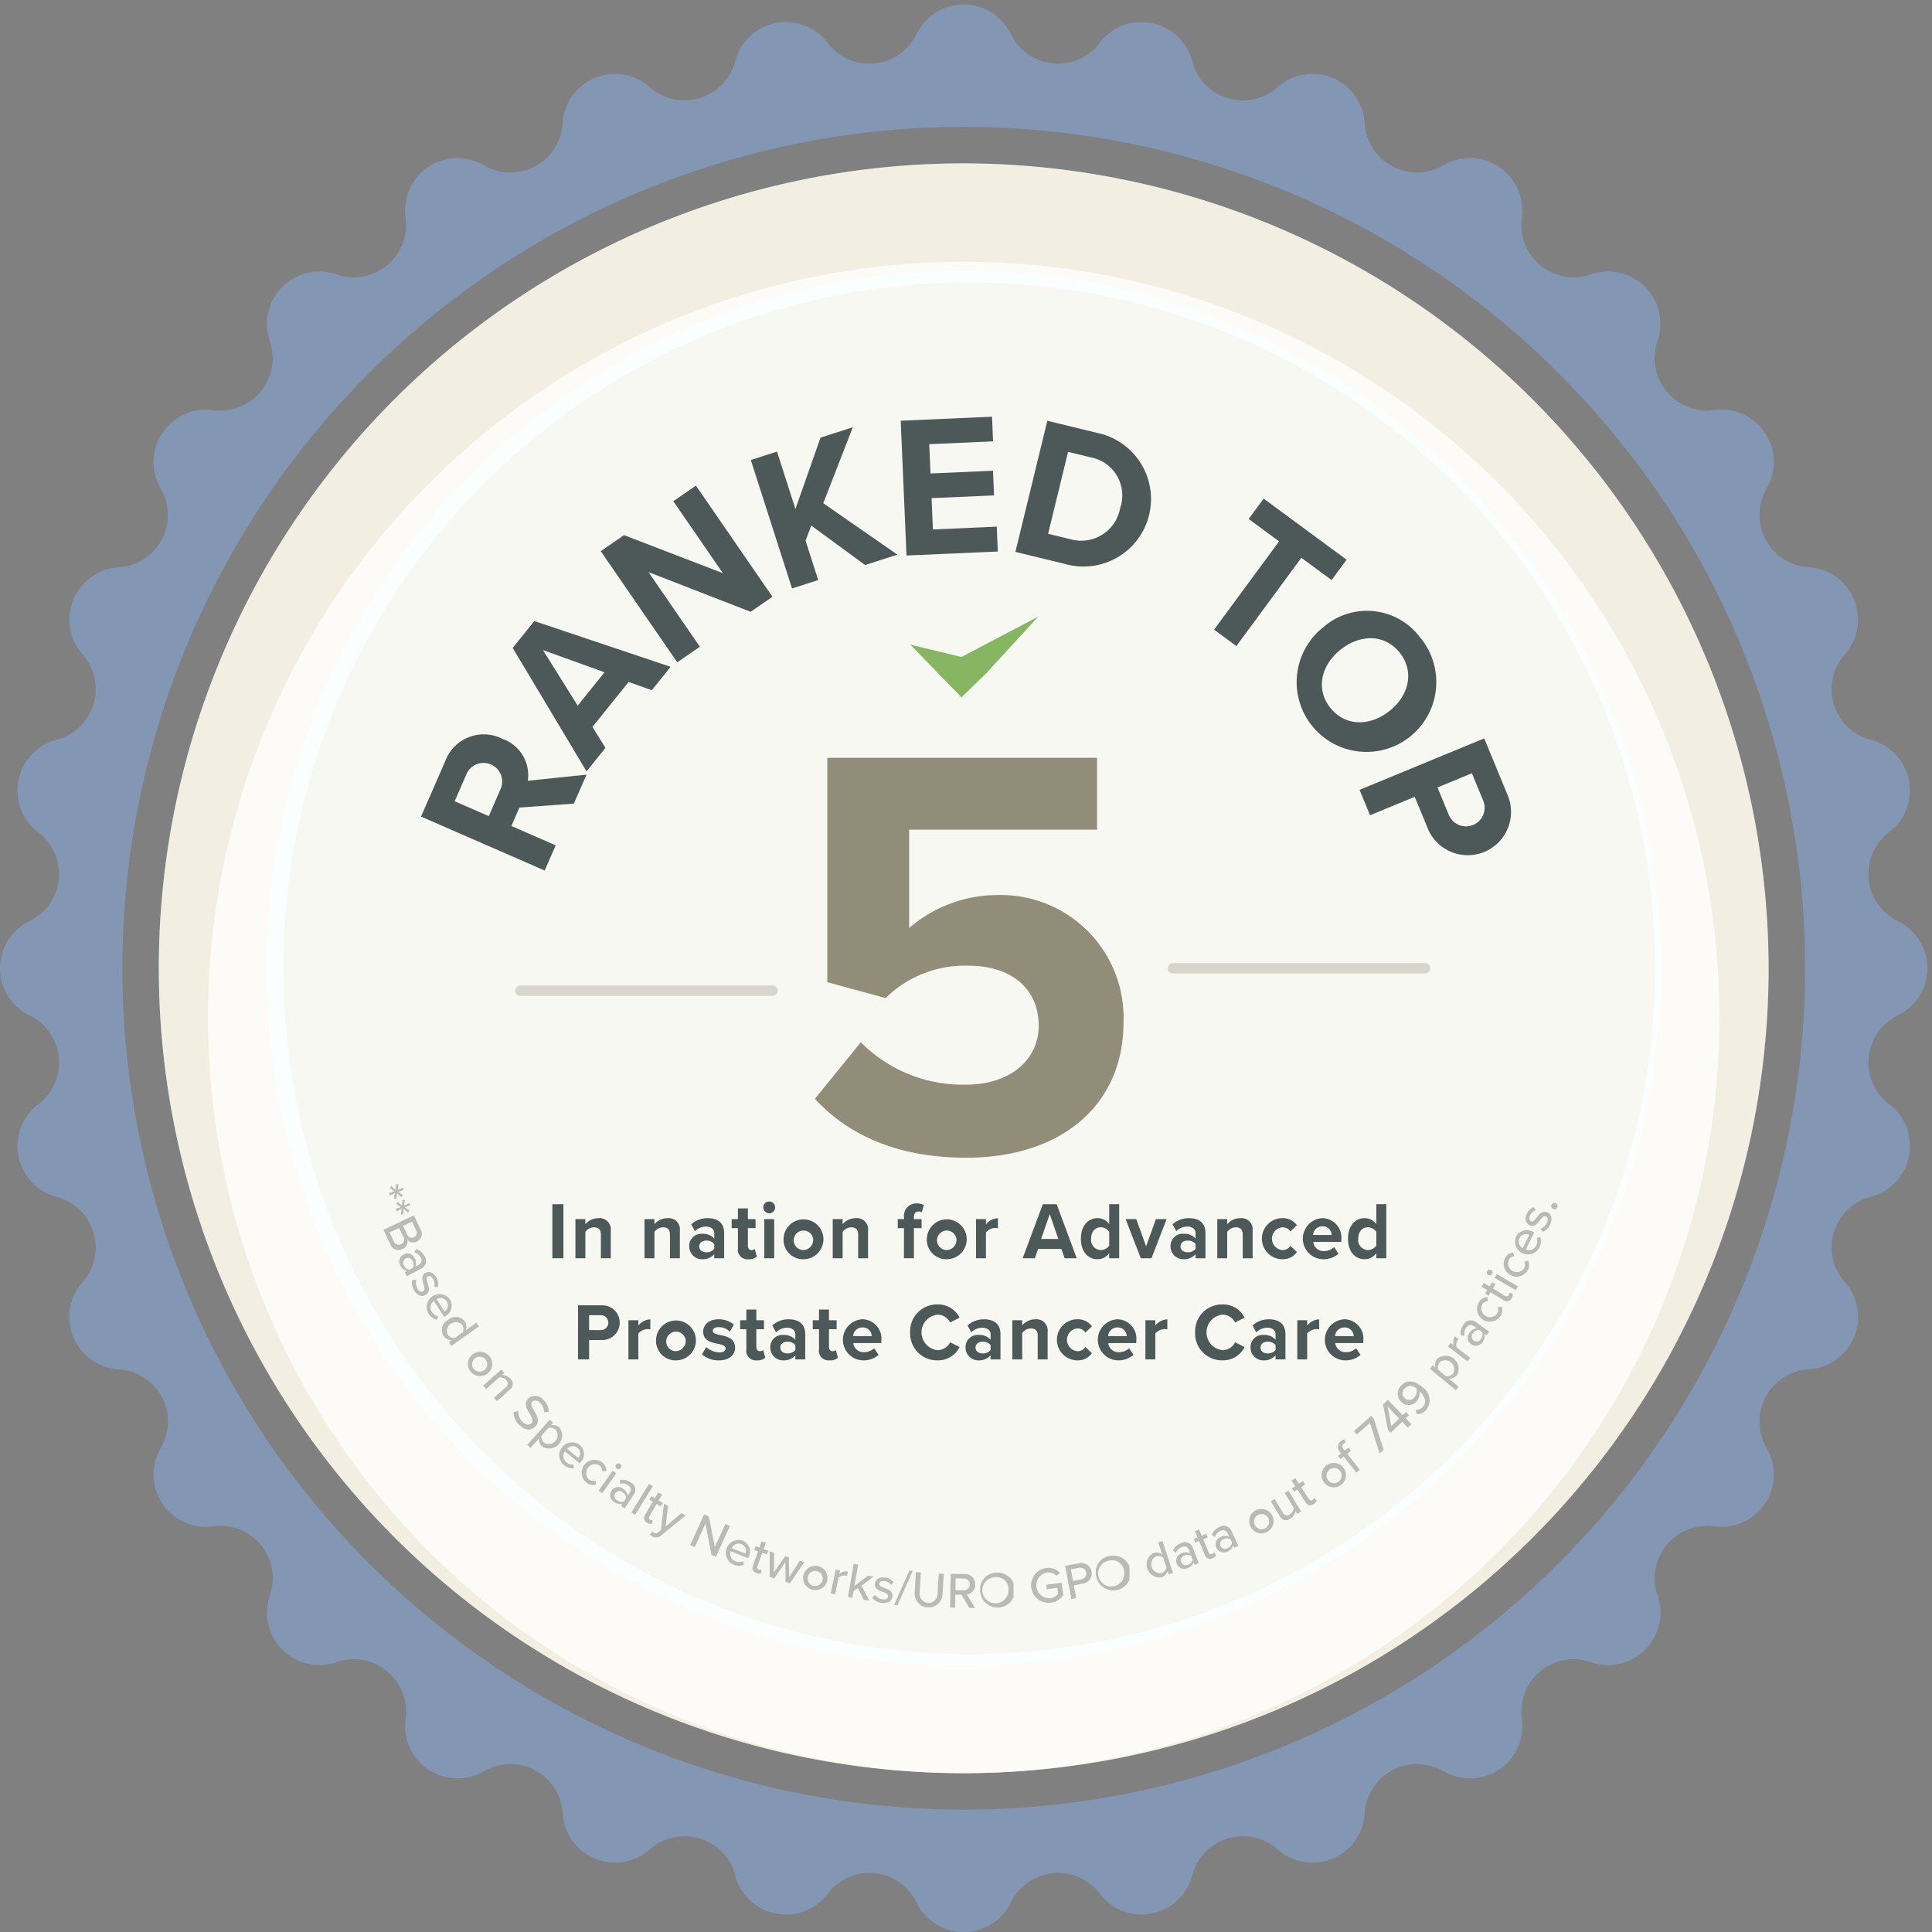 <svg xmlns="http://www.w3.org/2000/svg" xmlns:xlink="http://www.w3.org/1999/xlink" width="186" height="186" viewBox="0 0 186 186">
  <rect x="0" y="0" width="186" height="186" fill="#808080" stroke="none"/>
  <defs>
    <clipPath id="clip-path">
      <rect id="Rectangle_225" data-name="Rectangle 225" width="186" height="186" transform="translate(0 -0.441)" fill="none"/>
    </clipPath>
    <clipPath id="clip-path-3">
      <rect id="Rectangle_163" data-name="Rectangle 163" width="145.506" height="145.506" fill="none"/>
    </clipPath>
    <clipPath id="clip-path-4">
      <path id="Path_1142" data-name="Path 1142" d="M219.551,164.3A72.753,72.753,0,1,1,146.8,91.548,72.753,72.753,0,0,1,219.551,164.3" transform="translate(-74.045 -91.548)" fill="none"/>
    </clipPath>
    <radialGradient id="radial-gradient" cx="0.5" cy="0.5" r="0.5" gradientTransform="matrix(1, 0, 0, -1, 0, 2.21)" gradientUnits="objectBoundingBox">
      <stop offset="0" stop-color="#231f20"/>
      <stop offset="0.563" stop-color="#231f20"/>
      <stop offset="0.636" stop-color="#262223"/>
      <stop offset="0.696" stop-color="#302c2d"/>
      <stop offset="0.752" stop-color="#413d3e"/>
      <stop offset="0.804" stop-color="#585556"/>
      <stop offset="0.855" stop-color="#777575"/>
      <stop offset="0.904" stop-color="#9d9b9b"/>
      <stop offset="0.952" stop-color="#c9c8c9"/>
      <stop offset="0.998" stop-color="#fcfcfc"/>
      <stop offset="1" stop-color="#fff"/>
    </radialGradient>
    <clipPath id="clip-path-5">
      <path id="Path_1143" data-name="Path 1143" d="M94.856,161.975a67.125,67.125,0,1,0,67.125-67.124,67.125,67.125,0,0,0-67.125,67.124" transform="translate(-94.856 -94.851)" fill="none"/>
    </clipPath>
    <linearGradient id="linear-gradient" x1="-0.191" y1="1.191" x2="-0.189" y2="1.191" gradientUnits="objectBoundingBox">
      <stop offset="0" stop-color="#dfe6ec"/>
      <stop offset="1" stop-color="#fafeff"/>
    </linearGradient>
    <clipPath id="clip-path-6">
      <path id="Path_1144" data-name="Path 1144" d="M100.85,164.916a66.034,66.034,0,1,0,66.034-66.034,66.034,66.034,0,0,0-66.034,66.034" transform="translate(-100.85 -98.882)" fill="none"/>
    </clipPath>
    <linearGradient id="linear-gradient-2" x1="-0.207" y1="1.203" x2="-0.204" y2="1.203" gradientUnits="objectBoundingBox">
      <stop offset="0" stop-color="#f2efe2"/>
      <stop offset="1" stop-color="#f8f8f3"/>
    </linearGradient>
    <clipPath id="clip-path-8">
      <rect id="Rectangle_168" data-name="Rectangle 168" width="1.42" height="1.434" fill="none"/>
    </clipPath>
    <clipPath id="clip-path-9">
      <rect id="Rectangle_169" data-name="Rectangle 169" width="1.412" height="1.433" fill="none"/>
    </clipPath>
    <clipPath id="clip-path-10">
      <rect id="Rectangle_170" data-name="Rectangle 170" width="3.69" height="3.347" fill="none"/>
    </clipPath>
    <clipPath id="clip-path-11">
      <rect id="Rectangle_171" data-name="Rectangle 171" width="2.555" height="2.615" fill="none"/>
    </clipPath>
    <clipPath id="clip-path-12">
      <rect id="Rectangle_172" data-name="Rectangle 172" width="2.526" height="2.295" fill="none"/>
    </clipPath>
    <clipPath id="clip-path-13">
      <rect id="Rectangle_173" data-name="Rectangle 173" width="2.443" height="2.487" fill="none"/>
    </clipPath>
    <clipPath id="clip-path-14">
      <rect id="Rectangle_174" data-name="Rectangle 174" width="3.578" height="2.783" fill="none"/>
    </clipPath>
    <clipPath id="clip-path-15">
      <rect id="Rectangle_175" data-name="Rectangle 175" width="2.459" height="2.431" fill="none"/>
    </clipPath>
    <clipPath id="clip-path-16">
      <rect id="Rectangle_176" data-name="Rectangle 176" width="2.858" height="3.055" fill="none"/>
    </clipPath>
    <clipPath id="clip-path-17">
      <rect id="Rectangle_177" data-name="Rectangle 177" width="3.387" height="3.24" fill="none"/>
    </clipPath>
    <clipPath id="clip-path-18">
      <rect id="Rectangle_178" data-name="Rectangle 178" width="3.429" height="2.848" fill="none"/>
    </clipPath>
    <clipPath id="clip-path-19">
      <rect id="Rectangle_179" data-name="Rectangle 179" width="2.394" height="2.518" fill="none"/>
    </clipPath>
    <clipPath id="clip-path-20">
      <rect id="Rectangle_180" data-name="Rectangle 180" width="2.405" height="2.458" fill="none"/>
    </clipPath>
    <clipPath id="clip-path-21">
      <rect id="Rectangle_181" data-name="Rectangle 181" width="2.195" height="2.88" fill="none"/>
    </clipPath>
    <clipPath id="clip-path-22">
      <rect id="Rectangle_182" data-name="Rectangle 182" width="2.433" height="2.756" fill="none"/>
    </clipPath>
    <clipPath id="clip-path-23">
      <rect id="Rectangle_184" data-name="Rectangle 184" width="2.074" height="2.99" fill="none"/>
    </clipPath>
    <clipPath id="clip-path-24">
      <rect id="Rectangle_185" data-name="Rectangle 185" width="1.812" height="3.025" fill="none"/>
    </clipPath>
    <clipPath id="clip-path-25">
      <rect id="Rectangle_186" data-name="Rectangle 186" width="3.452" height="3.252" fill="none"/>
    </clipPath>
    <clipPath id="clip-path-26">
      <rect id="Rectangle_187" data-name="Rectangle 187" width="3.82" height="4.084" fill="none"/>
    </clipPath>
    <clipPath id="clip-path-27">
      <rect id="Rectangle_188" data-name="Rectangle 188" width="2.329" height="2.502" fill="none"/>
    </clipPath>
    <clipPath id="clip-path-28">
      <rect id="Rectangle_189" data-name="Rectangle 189" width="1.511" height="3.113" fill="none"/>
    </clipPath>
    <clipPath id="clip-path-29">
      <rect id="Rectangle_190" data-name="Rectangle 190" width="3.341" height="3.059" fill="none"/>
    </clipPath>
    <clipPath id="clip-path-30">
      <rect id="Rectangle_191" data-name="Rectangle 191" width="2.359" height="2.473" fill="none"/>
    </clipPath>
    <clipPath id="clip-path-31">
      <rect id="Rectangle_192" data-name="Rectangle 192" width="1.656" height="2.39" fill="none"/>
    </clipPath>
    <clipPath id="clip-path-32">
      <rect id="Rectangle_193" data-name="Rectangle 193" width="2.463" height="3.559" fill="none"/>
    </clipPath>
    <clipPath id="clip-path-33">
      <rect id="Rectangle_194" data-name="Rectangle 194" width="2.048" height="2.476" fill="none"/>
    </clipPath>
    <clipPath id="clip-path-34">
      <rect id="Rectangle_195" data-name="Rectangle 195" width="1.803" height="3.345" fill="none"/>
    </clipPath>
    <clipPath id="clip-path-35">
      <rect id="Rectangle_196" data-name="Rectangle 196" width="2.807" height="3.383" fill="none"/>
    </clipPath>
    <clipPath id="clip-path-36">
      <rect id="Rectangle_197" data-name="Rectangle 197" width="2.41" height="3.287" fill="none"/>
    </clipPath>
    <clipPath id="clip-path-37">
      <rect id="Rectangle_198" data-name="Rectangle 198" width="3.225" height="3.362" fill="none"/>
    </clipPath>
    <clipPath id="clip-path-38">
      <rect id="Rectangle_199" data-name="Rectangle 199" width="3.09" height="3.369" fill="none"/>
    </clipPath>
    <clipPath id="clip-path-39">
      <rect id="Rectangle_200" data-name="Rectangle 200" width="2.533" height="3.464" fill="none"/>
    </clipPath>
    <clipPath id="clip-path-40">
      <rect id="Rectangle_201" data-name="Rectangle 201" width="3.247" height="3.368" fill="none"/>
    </clipPath>
    <clipPath id="clip-path-41">
      <rect id="Rectangle_202" data-name="Rectangle 202" width="2.57" height="3.568" fill="none"/>
    </clipPath>
    <clipPath id="clip-path-42">
      <rect id="Rectangle_203" data-name="Rectangle 203" width="2.478" height="2.547" fill="none"/>
    </clipPath>
    <clipPath id="clip-path-43">
      <rect id="Rectangle_204" data-name="Rectangle 204" width="2.154" height="2.827" fill="none"/>
    </clipPath>
    <clipPath id="clip-path-44">
      <rect id="Rectangle_205" data-name="Rectangle 205" width="2.556" height="2.553" fill="none"/>
    </clipPath>
    <clipPath id="clip-path-45">
      <rect id="Rectangle_206" data-name="Rectangle 206" width="2.401" height="2.472" fill="none"/>
    </clipPath>
    <clipPath id="clip-path-46">
      <rect id="Rectangle_207" data-name="Rectangle 207" width="2.924" height="2.855" fill="none"/>
    </clipPath>
    <clipPath id="clip-path-47">
      <rect id="Rectangle_208" data-name="Rectangle 208" width="2.427" height="2.602" fill="none"/>
    </clipPath>
    <clipPath id="clip-path-48">
      <rect id="Rectangle_209" data-name="Rectangle 209" width="2.425" height="2.464" fill="none"/>
    </clipPath>
    <clipPath id="clip-path-49">
      <rect id="Rectangle_210" data-name="Rectangle 210" width="2.104" height="3.191" fill="none"/>
    </clipPath>
    <clipPath id="clip-path-50">
      <rect id="Rectangle_211" data-name="Rectangle 211" width="2.874" height="3.632" fill="none"/>
    </clipPath>
    <clipPath id="clip-path-51">
      <rect id="Rectangle_212" data-name="Rectangle 212" width="2.725" height="3.168" fill="none"/>
    </clipPath>
    <clipPath id="clip-path-52">
      <rect id="Rectangle_213" data-name="Rectangle 213" width="3.088" height="3.148" fill="none"/>
    </clipPath>
    <clipPath id="clip-path-53">
      <rect id="Rectangle_214" data-name="Rectangle 214" width="2.85" height="3.389" fill="none"/>
    </clipPath>
    <clipPath id="clip-path-54">
      <rect id="Rectangle_215" data-name="Rectangle 215" width="2.127" height="2.411" fill="none"/>
    </clipPath>
    <clipPath id="clip-path-55">
      <rect id="Rectangle_216" data-name="Rectangle 216" width="2.76" height="2.453" fill="none"/>
    </clipPath>
    <clipPath id="clip-path-56">
      <rect id="Rectangle_217" data-name="Rectangle 217" width="2.466" height="2.39" fill="none"/>
    </clipPath>
    <clipPath id="clip-path-57">
      <rect id="Rectangle_218" data-name="Rectangle 218" width="3.012" height="1.839" fill="none"/>
    </clipPath>
    <clipPath id="clip-path-58">
      <rect id="Rectangle_219" data-name="Rectangle 219" width="3.006" height="1.984" fill="none"/>
    </clipPath>
    <clipPath id="clip-path-59">
      <rect id="Rectangle_220" data-name="Rectangle 220" width="2.471" height="2.363" fill="none"/>
    </clipPath>
    <clipPath id="clip-path-60">
      <rect id="Rectangle_221" data-name="Rectangle 221" width="2.508" height="2.346" fill="none"/>
    </clipPath>
    <clipPath id="clip-path-61">
      <rect id="Rectangle_222" data-name="Rectangle 222" width="2.489" height="2.392" fill="none"/>
    </clipPath>
    <clipPath id="clip-path-62">
      <rect id="Rectangle_223" data-name="Rectangle 223" width="0.606" height="0.6" fill="none"/>
    </clipPath>
  </defs>
  <g id="Group_305" data-name="Group 305" transform="translate(0 0.442)">
    <g id="Group_304" data-name="Group 304" transform="translate(0 -0.001)" clip-path="url(#clip-path)">
      <g id="Group_132" data-name="Group 132">
        <g id="Group_131" data-name="Group 131" clip-path="url(#clip-path)">
          <path id="Path_1139" data-name="Path 1139" d="M211.513,134.017a77.489,77.489,0,1,1-77.489-77.489,77.577,77.577,0,0,1,77.489,77.489" transform="translate(-41.245 -41.239)" fill="#96a6a7"/>
          <path id="Path_1140" data-name="Path 1140" d="M182.7,97.321l.019-.008a5.043,5.043,0,0,0,0-9.068l-.016-.011a5.043,5.043,0,0,1-.836-8.555,5.044,5.044,0,0,0-1.761-8.9l-.011,0a5.043,5.043,0,0,1-2.491-8.222l.005-.008a5.043,5.043,0,0,0-3.475-8.379h-.005a5.043,5.043,0,0,1-4.054-7.576l.005-.014a5.027,5.027,0,0,0-1.112-6.407,4.956,4.956,0,0,0-3.932-1.131l-.008,0a5.046,5.046,0,0,1-5.458-6.642l.005-.011a5.045,5.045,0,0,0-6.413-6.415l-.014.005a5.043,5.043,0,0,1-6.64-5.455v-.008a5.044,5.044,0,0,0-7.538-5.047l-.011.008a5.043,5.043,0,0,1-7.576-4.057v-.005a5.044,5.044,0,0,0-8.381-3.473L123,7.951a5.04,5.04,0,0,1-6.312.306,4.958,4.958,0,0,1-1.912-2.8l0-.008a5.019,5.019,0,0,0-4.9-3.765,4.956,4.956,0,0,0-4,2,5.043,5.043,0,0,1-8.555-.833l-.011-.019a5.042,5.042,0,0,0-9.066,0l-.011.019a5.009,5.009,0,0,1-4.541,2.834,5,5,0,0,1-4.014-2,5.043,5.043,0,0,0-8.9,1.763l0,.008a5.046,5.046,0,0,1-8.225,2.494l-.005-.005a5.042,5.042,0,0,0-8.379,3.473v.005a5.047,5.047,0,0,1-7.578,4.057l-.011-.008a5.045,5.045,0,0,0-7.538,5.047l0,.005A5.046,5.046,0,0,1,32.4,25.983l-.014-.005a5.044,5.044,0,0,0-6.413,6.413l.005.014a5.046,5.046,0,0,1-5.458,6.642l-.008,0a5.044,5.044,0,0,0-5.044,7.538l.008.011a5.047,5.047,0,0,1-4.057,7.578H11.42a5.044,5.044,0,0,0-3.475,8.379l.005.005a5.045,5.045,0,0,1-2.491,8.225l-.011,0a5.017,5.017,0,0,0-3.762,4.9,4.956,4.956,0,0,0,2,4,5.043,5.043,0,0,1-.833,8.555l-.019.011a5.043,5.043,0,0,0,0,9.068l.016.008a5.011,5.011,0,0,1,2.834,4.541,4.988,4.988,0,0,1-2,4.014,5.044,5.044,0,0,0,1.761,8.9l.011,0A5.045,5.045,0,0,1,7.95,123l-.005.005a5.045,5.045,0,0,0,3.475,8.382h.005a5.042,5.042,0,0,1,4.054,7.576l-.005.011a5.044,5.044,0,0,0,5.044,7.538h.008a5.031,5.031,0,0,1,5.458,6.64l-.005.014a5.043,5.043,0,0,0,6.413,6.413l.014-.005a5.044,5.044,0,0,1,6.64,5.458v.008a5.043,5.043,0,0,0,7.538,5.044l.011-.005a5.042,5.042,0,0,1,7.576,4.057v0a5.045,5.045,0,0,0,8.381,3.475l.005-.005A5.045,5.045,0,0,1,70.78,180.1l0,.011a5.017,5.017,0,0,0,4.9,3.762,4.956,4.956,0,0,0,4-2,5.042,5.042,0,0,1,8.555.836l.011.019a5.042,5.042,0,0,0,9.066,0l.011-.019a5.043,5.043,0,0,1,8.555-.836,5.044,5.044,0,0,0,8.9-1.761l0-.011A5.045,5.045,0,0,1,123,177.607l.005.005a5.043,5.043,0,0,0,8.379-3.475v0a5.045,5.045,0,0,1,7.578-4.057l.011.005a5.044,5.044,0,0,0,7.538-5.044l0-.008a5.044,5.044,0,0,1,6.642-5.455l.014,0a4.973,4.973,0,0,0,3.362-.016,5.046,5.046,0,0,0,3.051-6.4l-.005-.011a5.045,5.045,0,0,1,5.458-6.642h.008a5.044,5.044,0,0,0,5.044-7.538l-.008-.011a5.045,5.045,0,0,1,4.057-7.576h.005a5.046,5.046,0,0,0,3.475-8.382l-.005-.005a5.045,5.045,0,0,1,2.491-8.225l.011,0a5.012,5.012,0,0,0,3.762-4.9,4.956,4.956,0,0,0-2-4,5.043,5.043,0,0,1,.833-8.555m-31.5,51.566c-.373.395-.757.784-1.144,1.171a81,81,0,0,1-113.947.6q-.3-.3-.609-.6A81,81,0,1,1,150.057,35.5a81.62,81.62,0,0,1,11.359,14.207,81.071,81.071,0,0,1-10.215,99.18" transform="translate(0 0)" fill="#8397b5"/>
          <path id="Path_1141" data-name="Path 1141" d="M211.513,134.017a77.489,77.489,0,1,1-77.489-77.489,77.577,77.577,0,0,1,77.489,77.489" transform="translate(-41.245 -41.239)" fill="#f2efe2"/>
          <g id="Group_130" data-name="Group 130" transform="translate(20.026 24.761)" opacity="0.75" style="mix-blend-mode: multiply;isolation: isolate">
            <g id="Group_129" data-name="Group 129">
              <g id="Group_128" data-name="Group 128" clip-path="url(#clip-path-3)">
                <g id="Group_127" data-name="Group 127" transform="translate(0 0)">
                  <g id="Group_126" data-name="Group 126" clip-path="url(#clip-path-4)">
                    <rect id="Rectangle_162" data-name="Rectangle 162" width="145.506" height="145.506" transform="translate(0 0)" fill="url(#radial-gradient)"/>
                  </g>
                </g>
              </g>
            </g>
          </g>
        </g>
      </g>
      <g id="Group_134" data-name="Group 134" transform="translate(25.655 25.654)">
        <g id="Group_133" data-name="Group 133" clip-path="url(#clip-path-5)">
          <rect id="Rectangle_165" data-name="Rectangle 165" width="134.249" height="134.249" transform="translate(0 0)" fill="url(#linear-gradient)"/>
        </g>
      </g>
      <g id="Group_136" data-name="Group 136" transform="translate(27.276 26.744)">
        <g id="Group_135" data-name="Group 135" clip-path="url(#clip-path-6)">
          <rect id="Rectangle_166" data-name="Rectangle 166" width="132.068" height="132.069" transform="translate(0 0)" fill="url(#linear-gradient-2)"/>
        </g>
      </g>
      <g id="Group_303" data-name="Group 303">
        <g id="Group_302" data-name="Group 302" clip-path="url(#clip-path)">
          <path id="Path_1145" data-name="Path 1145" d="M294.5,295.494a13.81,13.81,0,0,0,10.093,4.083c4.479,0,7.031-2.552,7.031-5.67,0-3.459-2.5-5.784-6.8-5.784a10.9,10.9,0,0,0-7.938,3.119l-5.613-1.531v-21.6h25.969v6.918H299.151v9.469a13.064,13.064,0,0,1,8.505-3.175,11.821,11.821,0,0,1,12.134,12.247c0,7.995-6.01,13.041-15.139,13.041-6.577,0-11.34-2.155-14.572-5.67Z" transform="translate(-211.625 -195.595)" fill="#918d78"/>
          <line id="Line_16" data-name="Line 16" x2="24.288" transform="translate(50.096 94.934)" fill="none" stroke="#d6d6cd" stroke-linecap="round" stroke-miterlimit="10" stroke-width="1"/>
          <rect id="Rectangle_167" data-name="Rectangle 167" width="1.066" height="5.205" transform="translate(53.177 115.491)" fill="#4d5858"/>
          <path id="Path_1146" data-name="Path 1146" d="M207.289,433.563c0-.523-.263-.7-.669-.7a1.023,1.023,0,0,0-.826.445v2.536h-.954v-3.769h.954v.492a1.635,1.635,0,0,1,1.269-.585,1.076,1.076,0,0,1,1.179,1.2v2.661h-.954Z" transform="translate(-149.44 -315.146)" fill="#4d5858"/>
          <path id="Path_1147" data-name="Path 1147" d="M231.872,433.563c0-.523-.263-.7-.668-.7a1.023,1.023,0,0,0-.826.445v2.536h-.954v-3.769h.954v.492a1.635,1.635,0,0,1,1.269-.585,1.076,1.076,0,0,1,1.179,1.2v2.661h-.954Z" transform="translate(-167.374 -315.146)" fill="#4d5858"/>
          <path id="Path_1148" data-name="Path 1148" d="M247.752,435.452a1.474,1.474,0,0,1-1.149.484,1.229,1.229,0,0,1-1.262-1.249,1.166,1.166,0,0,1,1.262-1.2,1.438,1.438,0,0,1,1.149.46v-.523c0-.382-.316-.632-.8-.632a1.5,1.5,0,0,0-1.059.445l-.361-.663a2.325,2.325,0,0,1,1.585-.593c.826,0,1.585.343,1.585,1.428v2.435h-.954Zm0-.983a.936.936,0,0,0-.766-.328c-.375,0-.683.2-.683.57,0,.351.308.554.683.554a.937.937,0,0,0,.766-.328Z" transform="translate(-178.987 -315.146)" fill="#4d5858"/>
          <path id="Path_1149" data-name="Path 1149" d="M261.053,432.38v-1.966h-.6v-.866h.6v-1.03h.961v1.03h.736v.866h-.736v1.7c0,.234.12.414.33.414a.51.51,0,0,0,.331-.109l.2.749a1.149,1.149,0,0,1-.8.242.924.924,0,0,1-1.029-1.03" transform="translate(-190.011 -312.62)" fill="#4d5858"/>
          <path id="Path_1150" data-name="Path 1150" d="M271.7,426.484a.571.571,0,1,1,.571.593.587.587,0,0,1-.571-.593m.1,1.147h.954V431.4H271.8Z" transform="translate(-198.218 -310.705)" fill="#4d5858"/>
          <path id="Path_1151" data-name="Path 1151" d="M278.924,433.953a1.92,1.92,0,1,1,1.915,1.982,1.875,1.875,0,0,1-1.915-1.982m2.847,0a.941.941,0,1,0-.931,1.1.982.982,0,0,0,.931-1.1" transform="translate(-203.487 -315.145)" fill="#4d5858"/>
          <path id="Path_1152" data-name="Path 1152" d="M298.872,433.563c0-.523-.263-.7-.669-.7a1.023,1.023,0,0,0-.826.445v2.536h-.954v-3.769h.954v.492a1.635,1.635,0,0,1,1.269-.585,1.076,1.076,0,0,1,1.179,1.2v2.661h-.954Z" transform="translate(-216.254 -315.146)" fill="#4d5858"/>
          <path id="Path_1153" data-name="Path 1153" d="M320.163,429.107h-.6v-.866h.6v-.2a1.194,1.194,0,0,1,1.224-1.311,1.5,1.5,0,0,1,.691.156l-.2.7a.568.568,0,0,0-.308-.078c-.27,0-.451.187-.451.546v.187h.736v.866h-.736v2.9h-.961Z" transform="translate(-233.134 -311.314)" fill="#4d5858"/>
          <path id="Path_1154" data-name="Path 1154" d="M329.924,433.953a1.92,1.92,0,1,1,1.915,1.982,1.875,1.875,0,0,1-1.915-1.982m2.847,0a.941.941,0,1,0-.931,1.1.982.982,0,0,0,.931-1.1" transform="translate(-240.693 -315.145)" fill="#4d5858"/>
          <path id="Path_1155" data-name="Path 1155" d="M347.424,432.094h.954v.515a1.532,1.532,0,0,1,1.157-.6v.968a1.159,1.159,0,0,0-.263-.031,1.2,1.2,0,0,0-.894.429v2.49h-.954Z" transform="translate(-253.46 -315.167)" fill="#4d5858"/>
          <path id="Path_1156" data-name="Path 1156" d="M367.76,431.323h-2.238l-.316.9h-1.172l1.938-5.205h1.337l1.93,5.205h-1.164Zm-1.953-.96h1.66l-.826-2.388Z" transform="translate(-265.578 -311.525)" fill="#4d5858"/>
          <path id="Path_1157" data-name="Path 1157" d="M387.483,431.736a1.391,1.391,0,0,1-1.119.578c-.916,0-1.607-.718-1.607-1.975,0-1.233.683-1.982,1.607-1.982a1.38,1.38,0,0,1,1.119.578v-1.92h.961v5.206h-.961Zm0-2.068a1.026,1.026,0,0,0-.826-.429c-.541,0-.916.445-.916,1.1a.968.968,0,0,0,.916,1.093,1.026,1.026,0,0,0,.826-.429Z" transform="translate(-280.696 -311.525)" fill="#4d5858"/>
          <path id="Path_1158" data-name="Path 1158" d="M400.674,432.325H401.7l.946,2.622.946-2.622h1.029l-1.457,3.769h-1.029Z" transform="translate(-292.308 -315.399)" fill="#4d5858"/>
          <path id="Path_1159" data-name="Path 1159" d="M419.083,435.452a1.474,1.474,0,0,1-1.149.484,1.229,1.229,0,0,1-1.262-1.249,1.166,1.166,0,0,1,1.262-1.2,1.438,1.438,0,0,1,1.149.46v-.523c0-.382-.316-.632-.8-.632a1.5,1.5,0,0,0-1.059.445l-.361-.663a2.325,2.325,0,0,1,1.585-.593c.826,0,1.585.343,1.585,1.428v2.435h-.954Zm0-.983a.936.936,0,0,0-.766-.328c-.375,0-.683.2-.683.57,0,.351.308.554.683.554a.937.937,0,0,0,.766-.328Z" transform="translate(-303.98 -315.146)" fill="#4d5858"/>
          <path id="Path_1160" data-name="Path 1160" d="M435.76,433.563c0-.523-.263-.7-.669-.7a1.023,1.023,0,0,0-.826.445v2.536h-.954v-3.769h.954v.492a1.635,1.635,0,0,1,1.269-.585,1.076,1.076,0,0,1,1.179,1.2v2.661h-.954Z" transform="translate(-316.119 -315.146)" fill="#4d5858"/>
          <path id="Path_1161" data-name="Path 1161" d="M451.152,431.978a1.665,1.665,0,0,1,1.435.679l-.623.609a.87.87,0,0,0-.766-.406,1.1,1.1,0,0,0,0,2.193.906.906,0,0,0,.766-.406l.623.6a1.65,1.65,0,0,1-1.435.687,1.979,1.979,0,0,1,0-3.957" transform="translate(-327.731 -315.145)" fill="#4d5858"/>
          <path id="Path_1162" data-name="Path 1162" d="M465.662,431.978a1.862,1.862,0,0,1,1.817,2.076v.218h-2.7a.989.989,0,0,0,1.044.874,1.453,1.453,0,0,0,.969-.375l.421.64a2.208,2.208,0,0,1-1.495.523,1.98,1.98,0,0,1-.06-3.957m-.894,1.623h1.788a.855.855,0,0,0-.894-.835.887.887,0,0,0-.894.835" transform="translate(-338.35 -315.145)" fill="#4d5858"/>
          <path id="Path_1163" data-name="Path 1163" d="M482.565,431.736a1.391,1.391,0,0,1-1.119.578c-.916,0-1.607-.718-1.607-1.975,0-1.233.683-1.982,1.607-1.982a1.38,1.38,0,0,1,1.119.578v-1.92h.961v5.206h-.961Zm0-2.068a1.026,1.026,0,0,0-.826-.429c-.541,0-.916.445-.916,1.1a.968.968,0,0,0,.916,1.093,1.026,1.026,0,0,0,.826-.429Z" transform="translate(-350.063 -311.525)" fill="#4d5858"/>
          <path id="Path_1164" data-name="Path 1164" d="M205.757,463.015H208.1a1.67,1.67,0,1,1,0,3.34h-1.277v1.865h-1.067Zm2.2.952h-1.134V465.4h1.134a.718.718,0,1,0,0-1.436" transform="translate(-150.108 -337.788)" fill="#4d5858"/>
          <path id="Path_1165" data-name="Path 1165" d="M223.7,468.094h.954v.515a1.532,1.532,0,0,1,1.157-.6v.968a1.161,1.161,0,0,0-.263-.031,1.2,1.2,0,0,0-.894.429v2.49H223.7Z" transform="translate(-163.2 -341.431)" fill="#4d5858"/>
          <path id="Path_1166" data-name="Path 1166" d="M233.535,469.953a1.92,1.92,0,1,1,1.915,1.982,1.875,1.875,0,0,1-1.915-1.982m2.847,0a.941.941,0,1,0-.931,1.1.982.982,0,0,0,.931-1.1" transform="translate(-170.374 -341.409)" fill="#4d5858"/>
          <path id="Path_1167" data-name="Path 1167" d="M250.282,470.656a2.035,2.035,0,0,0,1.254.515c.413,0,.608-.148.608-.382,0-.265-.316-.359-.729-.445-.623-.125-1.427-.281-1.427-1.179,0-.632.533-1.186,1.487-1.186a2.263,2.263,0,0,1,1.465.515l-.383.679a1.5,1.5,0,0,0-1.074-.437c-.345,0-.571.133-.571.351,0,.234.285.32.691.406.623.125,1.457.3,1.457,1.233,0,.687-.563,1.21-1.57,1.21a2.386,2.386,0,0,1-1.622-.585Z" transform="translate(-182.29 -341.409)" fill="#4d5858"/>
          <path id="Path_1168" data-name="Path 1168" d="M264.053,468.38v-1.967h-.6v-.866h.6v-1.03h.961v1.03h.736v.866h-.736v1.7c0,.234.12.414.331.414a.509.509,0,0,0,.331-.109l.2.749a1.149,1.149,0,0,1-.8.242.924.924,0,0,1-1.029-1.03" transform="translate(-192.199 -338.884)" fill="#4d5858"/>
          <path id="Path_1169" data-name="Path 1169" d="M276.612,471.452a1.474,1.474,0,0,1-1.149.484,1.229,1.229,0,0,1-1.262-1.249,1.166,1.166,0,0,1,1.262-1.2,1.438,1.438,0,0,1,1.149.46v-.523c0-.382-.316-.632-.8-.632a1.5,1.5,0,0,0-1.059.445l-.361-.663a2.325,2.325,0,0,1,1.585-.593c.826,0,1.585.343,1.585,1.428v2.435h-.954Zm0-.983a.936.936,0,0,0-.766-.328c-.375,0-.683.2-.683.57,0,.351.308.554.683.554a.937.937,0,0,0,.766-.328Z" transform="translate(-200.041 -341.409)" fill="#4d5858"/>
          <path id="Path_1170" data-name="Path 1170" d="M289.913,468.38v-1.967h-.6v-.866h.6v-1.03h.961v1.03h.736v.866h-.736v1.7c0,.234.12.414.33.414a.509.509,0,0,0,.331-.109l.2.749a1.149,1.149,0,0,1-.8.242.924.924,0,0,1-1.029-1.03" transform="translate(-211.065 -338.884)" fill="#4d5858"/>
          <path id="Path_1171" data-name="Path 1171" d="M301.941,467.978a1.862,1.862,0,0,1,1.817,2.076v.218h-2.7a.989.989,0,0,0,1.044.874,1.452,1.452,0,0,0,.969-.375l.421.64a2.207,2.207,0,0,1-1.495.523,1.98,1.98,0,0,1-.06-3.957m-.894,1.623h1.787a.855.855,0,0,0-.894-.835.887.887,0,0,0-.894.835" transform="translate(-218.909 -341.409)" fill="#4d5858"/>
          <path id="Path_1172" data-name="Path 1172" d="M323.979,465.39a2.585,2.585,0,0,1,2.629-2.692,2.3,2.3,0,0,1,2.133,1.272l-.916.468a1.367,1.367,0,0,0-1.217-.757,1.719,1.719,0,0,0,0,3.418,1.353,1.353,0,0,0,1.217-.757l.916.46a2.315,2.315,0,0,1-2.133,1.28,2.585,2.585,0,0,1-2.629-2.692" transform="translate(-236.356 -337.557)" fill="#4d5858"/>
          <path id="Path_1173" data-name="Path 1173" d="M346.112,471.452a1.475,1.475,0,0,1-1.149.484,1.229,1.229,0,0,1-1.262-1.249,1.166,1.166,0,0,1,1.262-1.2,1.439,1.439,0,0,1,1.149.46v-.523c0-.382-.316-.632-.8-.632a1.5,1.5,0,0,0-1.059.445l-.361-.663a2.325,2.325,0,0,1,1.585-.593c.826,0,1.585.343,1.585,1.428v2.435h-.954Zm0-.983a.936.936,0,0,0-.766-.328c-.375,0-.684.2-.684.57,0,.351.308.554.684.554a.937.937,0,0,0,.766-.328Z" transform="translate(-250.744 -341.409)" fill="#4d5858"/>
          <path id="Path_1174" data-name="Path 1174" d="M362.788,469.563c0-.523-.263-.7-.668-.7a1.023,1.023,0,0,0-.826.445v2.536h-.954v-3.769h.954v.492a1.635,1.635,0,0,1,1.269-.585,1.076,1.076,0,0,1,1.179,1.2v2.661h-.954Z" transform="translate(-262.883 -341.409)" fill="#4d5858"/>
          <path id="Path_1175" data-name="Path 1175" d="M378.18,467.978a1.665,1.665,0,0,1,1.435.679l-.623.609a.87.87,0,0,0-.766-.406,1.1,1.1,0,0,0,0,2.193.905.905,0,0,0,.766-.406l.623.6a1.65,1.65,0,0,1-1.435.687,1.979,1.979,0,0,1,0-3.957" transform="translate(-274.495 -341.409)" fill="#4d5858"/>
          <path id="Path_1176" data-name="Path 1176" d="M392.69,467.978a1.862,1.862,0,0,1,1.817,2.076v.218h-2.7a.989.989,0,0,0,1.044.874,1.452,1.452,0,0,0,.969-.375l.421.64a2.208,2.208,0,0,1-1.495.523,1.98,1.98,0,0,1-.06-3.957M391.8,469.6h1.787a.855.855,0,0,0-.894-.835.886.886,0,0,0-.894.835" transform="translate(-285.114 -341.409)" fill="#4d5858"/>
          <path id="Path_1177" data-name="Path 1177" d="M407.728,468.094h.954v.515a1.532,1.532,0,0,1,1.157-.6v.968a1.161,1.161,0,0,0-.263-.031,1.2,1.2,0,0,0-.894.429v2.49h-.954Z" transform="translate(-297.455 -341.431)" fill="#4d5858"/>
          <path id="Path_1178" data-name="Path 1178" d="M425.423,465.39a2.585,2.585,0,0,1,2.629-2.692,2.3,2.3,0,0,1,2.133,1.272l-.916.468a1.367,1.367,0,0,0-1.217-.757,1.719,1.719,0,0,0,0,3.418,1.353,1.353,0,0,0,1.217-.757l.916.46a2.316,2.316,0,0,1-2.133,1.28,2.585,2.585,0,0,1-2.629-2.692" transform="translate(-310.364 -337.557)" fill="#4d5858"/>
          <path id="Path_1179" data-name="Path 1179" d="M447.555,471.452a1.475,1.475,0,0,1-1.149.484,1.229,1.229,0,0,1-1.262-1.249,1.166,1.166,0,0,1,1.262-1.2,1.438,1.438,0,0,1,1.149.46v-.523c0-.382-.316-.632-.8-.632a1.5,1.5,0,0,0-1.059.445l-.361-.663a2.325,2.325,0,0,1,1.585-.593c.826,0,1.585.343,1.585,1.428v2.435h-.954Zm0-.983a.936.936,0,0,0-.766-.328c-.375,0-.683.2-.683.57,0,.351.308.554.683.554a.937.937,0,0,0,.766-.328Z" transform="translate(-324.751 -341.409)" fill="#4d5858"/>
          <path id="Path_1180" data-name="Path 1180" d="M461.784,468.094h.954v.515a1.533,1.533,0,0,1,1.157-.6v.968a1.16,1.16,0,0,0-.263-.031,1.2,1.2,0,0,0-.894.429v2.49h-.954Z" transform="translate(-336.891 -341.431)" fill="#4d5858"/>
          <path id="Path_1181" data-name="Path 1181" d="M473.495,467.978a1.862,1.862,0,0,1,1.817,2.076v.218h-2.7a.989.989,0,0,0,1.044.874,1.452,1.452,0,0,0,.969-.375l.421.64a2.207,2.207,0,0,1-1.495.523,1.98,1.98,0,0,1-.06-3.957M472.6,469.6h1.787a.855.855,0,0,0-.894-.835.887.887,0,0,0-.894.835" transform="translate(-344.064 -341.409)" fill="#4d5858"/>
          <path id="Path_1182" data-name="Path 1182" d="M159.346,266.87l-.775,1.777,4.266,1.861-1.058,2.427-11.905-5.194,2.325-5.332a3.956,3.956,0,0,1,5.507-2.154,3.7,3.7,0,0,1,2.446,4.037l5.651-.586-1.215,2.786Zm-5.126-3.152-1.11,2.546,3.284,1.433,1.11-2.546a1.793,1.793,0,1,0-3.284-1.433" transform="translate(-109.339 -189.566)" fill="#4d5858"/>
          <path id="Path_1183" data-name="Path 1183" d="M193.664,225.308l-3.482,4.33,1.254,2.014-1.822,2.267-7.107-11.889,2.08-2.586,13.124,4.405L195.9,226.1Zm-4.9,2.277,2.582-3.211-5.928-2.136Z" transform="translate(-133.147 -160.093)" fill="#4d5858"/>
          <path id="Path_1184" data-name="Path 1184" d="M218.436,179.569l4.947,7.184-2.18,1.5-7.366-10.7,2.242-1.544,9.516,3.661-4.771-6.928,2.18-1.5,7.366,10.7-2.1,1.449Z" transform="translate(-156.003 -124.931)" fill="#4d5858"/>
          <path id="Path_1185" data-name="Path 1185" d="M273.083,159.932l-.554,1.446,1.22,3.8-2.521.809-3.969-12.368,2.521-.809,1.773,5.526,2.417-6.87,3.107-1-2.842,7.313,7.131,4.952-3.107,1Z" transform="translate(-194.976 -109.774)" fill="#4d5858"/>
          <path id="Path_1186" data-name="Path 1186" d="M320.619,147.085l8.791-.386.1,2.374-6.146.27.124,2.821,6.016-.264.1,2.374-6.016.264.133,3.015,6.146-.27.1,2.393-8.791.386Z" transform="translate(-233.905 -107.022)" fill="#4d5858"/>
          <path id="Path_1187" data-name="Path 1187" d="M364.521,148.144l4.765,1.16a6.5,6.5,0,1,1-3.072,12.621l-4.765-1.16Zm2.269,11.416a3.809,3.809,0,0,0,4.744-3.014,3.726,3.726,0,0,0-2.824-4.877l-2.192-.534-1.921,7.89Z" transform="translate(-263.692 -108.076)" fill="#4d5858"/>
          <path id="Path_1188" data-name="Path 1188" d="M438.421,179.966l-2.928-2.156,1.443-1.959,7.987,5.882-1.443,1.96-2.913-2.145-6.258,8.5-2.147-1.581Z" transform="translate(-315.281 -128.289)" fill="#4d5858"/>
          <path id="Path_1189" data-name="Path 1189" d="M473.022,218.337a6.722,6.722,0,1,1-9.3-.924,6.387,6.387,0,0,1,9.3.924m-1.925,1.522c-1.422-1.8-3.772-1.819-5.681-.31-1.895,1.5-2.432,3.8-1.01,5.6s3.8,1.822,5.693.324c1.91-1.509,2.421-3.815,1-5.613" transform="translate(-336.339 -157.457)" fill="#4d5858"/>
          <path id="Path_1190" data-name="Path 1190" d="M495.938,261.207l2.219,5.377a4.167,4.167,0,1,1-7.7,3.179l-1.209-2.93-4.3,1.776-1.01-2.447Zm-.113,5.956-1.074-2.6-3.312,1.367,1.074,2.6a1.792,1.792,0,1,0,3.312-1.367" transform="translate(-353.048 -190.561)" fill="#4d5858"/>
          <path id="Path_1191" data-name="Path 1191" d="M324.032,220.552l4.93,1.183,7.387-3.886-5.008,5.458-2.379,2.314-2.314-2.379Z" transform="translate(-236.395 -158.929)" fill="#86b661" fill-rule="evenodd"/>
          <line id="Line_17" data-name="Line 17" x2="24.288" transform="translate(112.914 92.779)" fill="none" stroke="#d6d6cd" stroke-linecap="round" stroke-miterlimit="10" stroke-width="1"/>
          <g id="Group_139" data-name="Group 139" transform="translate(37.445 113.557)" opacity="0.25" style="mix-blend-mode: color-burn;isolation: isolate">
            <g id="Group_138" data-name="Group 138">
              <g id="Group_137" data-name="Group 137" clip-path="url(#clip-path-8)">
                <path id="Path_1192" data-name="Path 1192" d="M138.971,420.553l-.45-.312.155-.191.41.358.055-.544.243.032-.107.533.5-.226.091.227-.522.177.445.313-.154.191-.413-.352-.053.538-.243-.032.111-.535-.5.23-.091-.227Z" transform="translate(-138.451 -419.865)"/>
              </g>
            </g>
          </g>
          <g id="Group_142" data-name="Group 142" transform="translate(38.076 115.067)" opacity="0.25" style="mix-blend-mode: color-burn;isolation: isolate">
            <g id="Group_141" data-name="Group 141">
              <g id="Group_140" data-name="Group 140" clip-path="url(#clip-path-9)">
                <path id="Path_1193" data-name="Path 1193" d="M141.3,426.143l-.458-.3.149-.2.42.347.041-.546.244.025-.092.537.5-.24.1.225-.517.191.453.3-.149.2-.422-.341-.038.539-.244-.025.1-.539-.494.245-.1-.225Z" transform="translate(-140.784 -425.45)"/>
              </g>
            </g>
          </g>
          <g id="Group_145" data-name="Group 145" transform="translate(36.911 116.561)" opacity="0.25" style="mix-blend-mode: color-burn;isolation: isolate">
            <g id="Group_144" data-name="Group 144">
              <g id="Group_143" data-name="Group 143" clip-path="url(#clip-path-10)">
                <path id="Path_1194" data-name="Path 1194" d="M139.406,430.974l.647,1.355a.818.818,0,0,1-.359,1.171.732.732,0,0,1-.912-.181.8.8,0,0,1-.454.9.842.842,0,0,1-1.19-.457l-.663-1.39Zm-1.926,2.511a.484.484,0,0,0,.693.264.491.491,0,0,0,.221-.7l-.411-.861-.914.437Zm1.29-.643a.476.476,0,1,0,.857-.41l-.4-.84-.857.41Z" transform="translate(-136.475 -430.974)"/>
              </g>
            </g>
          </g>
          <g id="Group_148" data-name="Group 148" transform="translate(38.45 119.815)" opacity="0.25" style="mix-blend-mode: color-burn;isolation: isolate">
            <g id="Group_147" data-name="Group 147">
              <g id="Group_146" data-name="Group 146" clip-path="url(#clip-path-11)">
                <path id="Path_1195" data-name="Path 1195" d="M142.9,445.117a.986.986,0,0,1-.637-.519.775.775,0,0,1,.306-1.079.753.753,0,0,1,1.059.348.961.961,0,0,1,.083.815l.343-.184a.492.492,0,0,0,.145-.72.94.94,0,0,0-.6-.466l.178-.308a1.292,1.292,0,0,1,.788.656.8.8,0,0,1-.286,1.209l-1.4.749-.2-.381Zm.58-.31a.729.729,0,0,0-.045-.651.471.471,0,1,0-.824.441.729.729,0,0,0,.517.4Z" transform="translate(-142.164 -443.005)"/>
              </g>
            </g>
          </g>
          <g id="Group_151" data-name="Group 151" transform="translate(39.668 122.027)" opacity="0.25" style="mix-blend-mode: color-burn;isolation: isolate">
            <g id="Group_150" data-name="Group 150">
              <g id="Group_149" data-name="Group 149" clip-path="url(#clip-path-12)">
                <path id="Path_1196" data-name="Path 1196" d="M147.091,451.94a1.115,1.115,0,0,0,.1.84c.165.281.371.361.543.26.2-.118.135-.385.043-.676-.12-.386-.26-.837.177-1.094.323-.19.761-.08,1.048.408a1.229,1.229,0,0,1,.157.931l-.362-.01a.9.9,0,0,0-.1-.737c-.148-.252-.342-.35-.505-.254s-.109.353-.022.636c.124.394.271.864-.2,1.138-.349.205-.787.084-1.1-.441a1.307,1.307,0,0,1-.174-1.016Z" transform="translate(-146.669 -451.181)"/>
              </g>
            </g>
          </g>
          <g id="Group_154" data-name="Group 154" transform="translate(41.054 124.131)" opacity="0.25" style="mix-blend-mode: color-burn;isolation: isolate">
            <g id="Group_153" data-name="Group 153">
              <g id="Group_152" data-name="Group 152" clip-path="url(#clip-path-13)">
                <path id="Path_1197" data-name="Path 1197" d="M154.052,459.488a1.151,1.151,0,0,1-.458,1.637l-.09.058-.992-1.542a.766.766,0,0,0-.188,1.058.978.978,0,0,0,.6.427l-.132.325a1.293,1.293,0,0,1-.8-.593,1.236,1.236,0,0,1,2.055-1.369m-1.277-.023.766,1.191a.692.692,0,0,0,.208-.973.714.714,0,0,0-.974-.217" transform="translate(-151.793 -458.964)"/>
              </g>
            </g>
          </g>
          <g id="Group_157" data-name="Group 157" transform="translate(42.533 126.349)" opacity="0.25" style="mix-blend-mode: color-burn;isolation: isolate">
            <g id="Group_156" data-name="Group 156">
              <g id="Group_155" data-name="Group 155" clip-path="url(#clip-path-14)">
                <path id="Path_1198" data-name="Path 1198" d="M158.213,469.4a.954.954,0,0,1-.761-.39,1.077,1.077,0,0,1,.406-1.558,1.089,1.089,0,0,1,1.609.129.939.939,0,0,1,.113.849l1.01-.716.25.352-2.65,1.88-.25-.352Zm1.093-.775a.8.8,0,0,0-.09-.725.86.86,0,0,0-1.379.978.794.794,0,0,0,.65.327Z" transform="translate(-157.262 -467.162)"/>
              </g>
            </g>
          </g>
          <g id="Group_160" data-name="Group 160" transform="translate(45.039 129.614)" opacity="0.25" style="mix-blend-mode: color-burn;isolation: isolate">
            <g id="Group_159" data-name="Group 159">
              <g id="Group_158" data-name="Group 158" clip-path="url(#clip-path-15)">
                <path id="Path_1199" data-name="Path 1199" d="M167.021,479.542a1.172,1.172,0,1,1-.222,1.688,1.16,1.16,0,0,1,.222-1.688m1.192,1.467a.729.729,0,1,0-1.111-.024.758.758,0,0,0,1.111.024" transform="translate(-166.529 -479.237)"/>
              </g>
            </g>
          </g>
          <g id="Group_163" data-name="Group 163" transform="translate(46.511 131.399)" opacity="0.25" style="mix-blend-mode: color-burn;isolation: isolate">
            <g id="Group_162" data-name="Group 162">
              <g id="Group_161" data-name="Group 161" clip-path="url(#clip-path-16)">
                <path id="Path_1200" data-name="Path 1200" d="M174.133,487.566a.441.441,0,0,0,.057-.712.824.824,0,0,0-.679-.25l-1.254,1.118-.287-.322,1.756-1.565.287.322-.247.22a1.1,1.1,0,0,1,.836.354.671.671,0,0,1-.073,1.06l-1.232,1.1-.287-.323Z" transform="translate(-171.97 -485.835)"/>
              </g>
            </g>
          </g>
          <g id="Group_166" data-name="Group 166" transform="translate(49.442 133.943)" opacity="0.25" style="mix-blend-mode: color-burn;isolation: isolate">
            <g id="Group_165" data-name="Group 165">
              <g id="Group_164" data-name="Group 164" clip-path="url(#clip-path-17)">
                <path id="Path_1201" data-name="Path 1201" d="M183.266,496.714a1.342,1.342,0,0,0,.4,1.033c.369.364.688.3.851.134.239-.243.048-.568-.168-.931-.27-.458-.589-.983-.124-1.455a1,1,0,0,1,1.457.135,1.559,1.559,0,0,1,.514,1.141l-.451.061a1.24,1.24,0,0,0-.394-.921c-.253-.249-.557-.289-.749-.095s-.024.517.189.869c.274.468.592,1.013.107,1.506-.355.361-.933.455-1.549-.151a1.627,1.627,0,0,1-.538-1.254Z" transform="translate(-182.807 -495.241)"/>
              </g>
            </g>
          </g>
          <g id="Group_169" data-name="Group 169" transform="translate(50.758 136.237)" opacity="0.25" style="mix-blend-mode: color-burn;isolation: isolate">
            <g id="Group_168" data-name="Group 168">
              <g id="Group_167" data-name="Group 167" clip-path="url(#clip-path-18)">
                <path id="Path_1202" data-name="Path 1202" d="M187.675,506.145l2.169-2.419.322.288-.224.25a.94.94,0,0,1,.828.212,1.255,1.255,0,0,1-1.649,1.839.921.921,0,0,1-.3-.8l-.826.921Zm2.749-1.456a.791.791,0,0,0-.71-.171l-.666.744a.8.8,0,0,0,.248.687.861.861,0,0,0,1.128-1.259" transform="translate(-187.675 -503.725)"/>
              </g>
            </g>
          </g>
          <g id="Group_172" data-name="Group 172" transform="translate(53.823 138.401)" opacity="0.25" style="mix-blend-mode: color-burn;isolation: isolate">
            <g id="Group_171" data-name="Group 171">
              <g id="Group_170" data-name="Group 170" clip-path="url(#clip-path-19)">
                <path id="Path_1203" data-name="Path 1203" d="M200.993,511.986a1.149,1.149,0,0,1,.068,1.7l-.068.083-1.419-1.16a.765.765,0,0,0,.147,1.063.978.978,0,0,0,.707.219l-.026.35a1.292,1.292,0,0,1-.943-.318,1.235,1.235,0,0,1,1.534-1.934m-1.222.372,1.1.9a.691.691,0,0,0-.1-.989.716.716,0,0,0-.994.093" transform="translate(-199.006 -511.726)"/>
              </g>
            </g>
          </g>
          <g id="Group_175" data-name="Group 175" transform="translate(55.972 140.07)" opacity="0.25" style="mix-blend-mode: color-burn;isolation: isolate">
            <g id="Group_174" data-name="Group 174">
              <g id="Group_173" data-name="Group 173" clip-path="url(#clip-path-20)">
                <path id="Path_1204" data-name="Path 1204" d="M208.91,518.145a1.007,1.007,0,0,1,.446.853l-.391.041a.645.645,0,0,0-.274-.571.851.851,0,0,0-1.014,1.352.655.655,0,0,0,.624.1l.07.387a1.008,1.008,0,0,1-.943-.19,1.236,1.236,0,0,1,1.482-1.975" transform="translate(-206.952 -517.898)"/>
              </g>
            </g>
          </g>
          <g id="Group_178" data-name="Group 178" transform="translate(57.625 140.444)" opacity="0.25" style="mix-blend-mode: color-burn;isolation: isolate">
            <g id="Group_177" data-name="Group 177">
              <g id="Group_176" data-name="Group 176" clip-path="url(#clip-path-21)">
                <path id="Path_1205" data-name="Path 1205" d="M214.42,519.988l.353.249-1.356,1.924-.353-.249Zm.332-.588a.278.278,0,1,1,.455.321.276.276,0,0,1-.387.067.28.28,0,0,1-.068-.387" transform="translate(-213.065 -519.28)"/>
              </g>
            </g>
          </g>
          <g id="Group_181" data-name="Group 181" transform="translate(58.737 142.024)" opacity="0.25" style="mix-blend-mode: color-burn;isolation: isolate">
            <g id="Group_180" data-name="Group 180">
              <g id="Group_179" data-name="Group 179" clip-path="url(#clip-path-22)">
                <path id="Path_1206" data-name="Path 1206" d="M218.361,527.422a.985.985,0,0,1-.807-.154.776.776,0,0,1-.243-1.095.752.752,0,0,1,1.1-.2.96.96,0,0,1,.461.678l.214-.325a.493.493,0,0,0-.215-.7.941.941,0,0,0-.752-.124l.01-.355a1.292,1.292,0,0,1,1,.2.805.805,0,0,1,.323,1.2l-.874,1.325-.36-.238Zm.362-.549a.73.73,0,0,0-.349-.551.472.472,0,1,0-.515.781.728.728,0,0,0,.644.1Z" transform="translate(-217.176 -525.12)"/>
              </g>
            </g>
          </g>
          <g id="Group_184" data-name="Group 184" transform="translate(60.78 142.41)" opacity="0.25" style="mix-blend-mode: color-burn;isolation: isolate">
            <g id="Group_183" data-name="Group 183">
              <g id="Group_182" data-name="Group 182" clip-path="url(#clip-path-23)">
                <rect id="Rectangle_183" data-name="Rectangle 183" width="3.248" height="0.432" transform="matrix(0.524, -0.851, 0.851, 0.524, 0.002, 2.765)"/>
              </g>
            </g>
          </g>
          <g id="Group_187" data-name="Group 187" transform="translate(62.007 143.241)" opacity="0.25" style="mix-blend-mode: color-burn;isolation: isolate">
            <g id="Group_186" data-name="Group 186">
              <g id="Group_185" data-name="Group 185" clip-path="url(#clip-path-24)">
                <path id="Path_1207" data-name="Path 1207" d="M229.373,531.755l.732-1.248-.331-.194.195-.332.331.195.325-.555.372.219-.325.555.406.238-.195.332-.406-.238-.682,1.164c-.084.143-.079.287.049.362a.328.328,0,0,0,.25.039l-.072.342a.612.612,0,0,1-.465-.1.509.509,0,0,1-.183-.78" transform="translate(-229.266 -529.621)"/>
              </g>
            </g>
          </g>
          <g id="Group_190" data-name="Group 190" transform="translate(62.56 144.324)" opacity="0.25" style="mix-blend-mode: color-burn;isolation: isolate">
            <g id="Group_189" data-name="Group 189">
              <g id="Group_188" data-name="Group 188" clip-path="url(#clip-path-25)">
                <path id="Path_1208" data-name="Path 1208" d="M231.71,536.419a.321.321,0,0,0,.4-.041l.267-.21.3-2.545.4.22-.246,1.968,1.518-1.276.409.223-2.341,1.915a.732.732,0,0,1-.891.092,1.217,1.217,0,0,1-.22-.158l.248-.314a.527.527,0,0,0,.15.126" transform="translate(-231.312 -533.624)"/>
              </g>
            </g>
          </g>
          <g id="Group_193" data-name="Group 193" transform="translate(66.446 145.354)" opacity="0.25" style="mix-blend-mode: color-burn;isolation: isolate">
            <g id="Group_192" data-name="Group 192">
              <g id="Group_191" data-name="Group 191" clip-path="url(#clip-path-26)">
                <path id="Path_1209" data-name="Path 1209" d="M247.151,538.319l-1.035,2.269-.437-.2,1.349-2.956.45.205.574,2.94,1.011-2.216.437.2-1.349,2.956-.424-.193Z" transform="translate(-245.678 -537.433)"/>
              </g>
            </g>
          </g>
          <g id="Group_196" data-name="Group 196" transform="translate(69.856 147.791)" opacity="0.25" style="mix-blend-mode: color-burn;isolation: isolate">
            <g id="Group_195" data-name="Group 195">
              <g id="Group_194" data-name="Group 194" clip-path="url(#clip-path-27)">
                <path id="Path_1210" data-name="Path 1210" d="M259.919,546.526a1.151,1.151,0,0,1,.582,1.6l-.039.1-1.7-.673a.766.766,0,0,0,.464.969.978.978,0,0,0,.74-.006l.082.341a1.291,1.291,0,0,1-.994-.016,1.236,1.236,0,0,1,.87-2.311m-1.05.727,1.316.52a.691.691,0,0,0-.4-.911.715.715,0,0,0-.918.392" transform="translate(-258.286 -546.443)"/>
              </g>
            </g>
          </g>
          <g id="Group_199" data-name="Group 199" transform="translate(72.444 147.942)" opacity="0.25" style="mix-blend-mode: color-burn;isolation: isolate">
            <g id="Group_198" data-name="Group 198">
              <g id="Group_197" data-name="Group 197" clip-path="url(#clip-path-28)">
                <path id="Path_1211" data-name="Path 1211" d="M267.905,549.332l.483-1.363-.362-.128.128-.362.362.128.215-.606.407.144-.214.606.443.157-.128.363-.443-.157-.451,1.271c-.055.156-.024.3.117.346a.329.329,0,0,0,.252-.009l-.006.349a.608.608,0,0,1-.475-.008.508.508,0,0,1-.327-.73" transform="translate(-267.855 -547.001)"/>
              </g>
            </g>
          </g>
          <g id="Group_202" data-name="Group 202" transform="translate(74.098 148.922)" opacity="0.25" style="mix-blend-mode: color-burn;isolation: isolate">
            <g id="Group_201" data-name="Group 201">
              <g id="Group_200" data-name="Group 200" clip-path="url(#clip-path-29)">
                <path id="Path_1212" data-name="Path 1212" d="M275.485,551.659l-1.076,1.56-.427-.131-.008-2.462.431.132-.021,1.868,1.081-1.543.358.11.03,1.884,1.03-1.558.431.132-1.387,2.034-.427-.131Z" transform="translate(-273.974 -550.625)"/>
              </g>
            </g>
          </g>
          <g id="Group_205" data-name="Group 205" transform="translate(77.332 150.178)" opacity="0.25" style="mix-blend-mode: color-burn;isolation: isolate">
            <g id="Group_204" data-name="Group 204">
              <g id="Group_203" data-name="Group 203" clip-path="url(#clip-path-30)">
                <path id="Path_1213" data-name="Path 1213" d="M285.974,556.221a1.172,1.172,0,1,1,.838,1.482,1.16,1.16,0,0,1-.838-1.482m1.834.455a.729.729,0,1,0-.9.649.758.758,0,0,0,.9-.649" transform="translate(-285.93 -555.269)"/>
              </g>
            </g>
          </g>
          <g id="Group_208" data-name="Group 208" transform="translate(79.974 150.661)" opacity="0.25" style="mix-blend-mode: color-burn;isolation: isolate">
            <g id="Group_207" data-name="Group 207">
              <g id="Group_206" data-name="Group 206" clip-path="url(#clip-path-31)">
                <path id="Path_1214" data-name="Path 1214" d="M296.178,557.056l.423.089-.074.353a.98.98,0,0,1,.827-.25l-.091.434a.645.645,0,0,0-.143-.045.813.813,0,0,0-.666.209l-.334,1.6-.423-.088Z" transform="translate(-295.698 -557.056)"/>
              </g>
            </g>
          </g>
          <g id="Group_211" data-name="Group 211" transform="translate(81.634 150.103)" opacity="0.25" style="mix-blend-mode: color-burn;isolation: isolate">
            <g id="Group_210" data-name="Group 210">
              <g id="Group_209" data-name="Group 209" clip-path="url(#clip-path-32)">
                <path id="Path_1215" data-name="Path 1215" d="M302.778,557.329l-.406.3-.111.643-.426-.074.553-3.2.425.074-.356,2.059,1.305-.985.534.092-1.165.881.774,1.439-.539-.093Z" transform="translate(-301.834 -554.993)"/>
              </g>
            </g>
          </g>
          <g id="Group_214" data-name="Group 214" transform="translate(83.98 151.415)" opacity="0.25" style="mix-blend-mode: color-burn;isolation: isolate">
            <g id="Group_213" data-name="Group 213">
              <g id="Group_212" data-name="Group 212" clip-path="url(#clip-path-33)">
                <path id="Path_1216" data-name="Path 1216" d="M310.756,561.526a1.113,1.113,0,0,0,.727.435c.323.043.513-.07.539-.268.03-.232-.221-.343-.507-.45-.378-.143-.821-.309-.755-.812.049-.372.4-.649.966-.575a1.231,1.231,0,0,1,.832.449l-.23.279a.9.9,0,0,0-.643-.375c-.29-.038-.486.054-.511.242s.212.3.488.408c.388.144.849.318.778.854-.053.4-.418.672-1.022.592a1.309,1.309,0,0,1-.909-.488Z" transform="translate(-310.509 -559.844)"/>
              </g>
            </g>
          </g>
          <g id="Group_217" data-name="Group 217" transform="translate(86.076 150.754)" opacity="0.25" style="mix-blend-mode: color-burn;isolation: isolate">
            <g id="Group_216" data-name="Group 216">
              <g id="Group_215" data-name="Group 215" clip-path="url(#clip-path-34)">
                <path id="Path_1217" data-name="Path 1217" d="M319.732,557.4l.329.033-1.473,3.312-.329-.033Z" transform="translate(-318.259 -557.398)"/>
              </g>
            </g>
          </g>
          <g id="Group_220" data-name="Group 220" transform="translate(88.053 150.92)" opacity="0.25" style="mix-blend-mode: color-burn;isolation: isolate">
            <g id="Group_219" data-name="Group 219">
              <g id="Group_218" data-name="Group 218" clip-path="url(#clip-path-35)">
                <path id="Path_1218" data-name="Path 1218" d="M325.689,558.012l.484.028L326.058,560a.863.863,0,1,0,1.72.1l.115-1.959.484.028-.115,1.969a1.346,1.346,0,0,1-2.688-.152Z" transform="translate(-325.57 -558.012)"/>
              </g>
            </g>
          </g>
          <g id="Group_223" data-name="Group 223" transform="translate(91.474 151.078)" opacity="0.25" style="mix-blend-mode: color-burn;isolation: isolate">
            <g id="Group_222" data-name="Group 222">
              <g id="Group_221" data-name="Group 221" clip-path="url(#clip-path-36)">
                <path id="Path_1219" data-name="Path 1219" d="M339.316,560.613l-.6-.01-.02,1.252-.48-.008.052-3.248,1.348.022a.96.96,0,0,1,1.01,1.015.9.9,0,0,1-.811.937l.8,1.313-.556-.009Zm.232-1.565-.806-.013-.018,1.14.806.013a.57.57,0,1,0,.018-1.14" transform="translate(-338.217 -558.599)"/>
              </g>
            </g>
          </g>
          <g id="Group_226" data-name="Group 226" transform="translate(94.357 150.966)" opacity="0.25" style="mix-blend-mode: color-burn;isolation: isolate">
            <g id="Group_225" data-name="Group 225">
              <g id="Group_224" data-name="Group 224" clip-path="url(#clip-path-37)">
                <path id="Path_1220" data-name="Path 1220" d="M350.407,558.185a1.682,1.682,0,1,1-1.524,1.76,1.587,1.587,0,0,1,1.524-1.76m.022.433a1.255,1.255,0,1,0,1.18,1.189,1.13,1.13,0,0,0-1.18-1.189" transform="translate(-348.88 -558.183)"/>
              </g>
            </g>
          </g>
          <g id="Group_229" data-name="Group 229" transform="translate(99.277 150.504)" opacity="0.25" style="mix-blend-mode: color-burn;isolation: isolate">
            <g id="Group_228" data-name="Group 228">
              <g id="Group_227" data-name="Group 227" clip-path="url(#clip-path-38)">
                <path id="Path_1221" data-name="Path 1221" d="M368.513,556.493a1.5,1.5,0,0,1,1.341.471l-.355.278a1.1,1.1,0,0,0-.928-.319,1.252,1.252,0,0,0,.328,2.477,1.232,1.232,0,0,0,.762-.425l-.077-.58-1.018.135-.056-.425,1.494-.2.157,1.183a1.694,1.694,0,0,1-1.2.74,1.683,1.683,0,0,1-.442-3.337" transform="translate(-367.07 -556.477)"/>
              </g>
            </g>
          </g>
          <g id="Group_232" data-name="Group 232" transform="translate(102.545 150.038)" opacity="0.25" style="mix-blend-mode: color-burn;isolation: isolate">
            <g id="Group_231" data-name="Group 231">
              <g id="Group_230" data-name="Group 230" clip-path="url(#clip-path-39)">
                <path id="Path_1222" data-name="Path 1222" d="M379.153,555.021l1.326-.248a1,1,0,1,1,.367,1.963l-.854.16.23,1.23-.472.088Zm1.343.185-.792.148.21,1.12.792-.148a.57.57,0,1,0-.21-1.12" transform="translate(-379.153 -554.751)"/>
              </g>
            </g>
          </g>
          <g id="Group_235" data-name="Group 235" transform="translate(105.493 149.328)" opacity="0.25" style="mix-blend-mode: color-burn;isolation: isolate">
            <g id="Group_234" data-name="Group 234">
              <g id="Group_233" data-name="Group 233" clip-path="url(#clip-path-40)">
                <path id="Path_1223" data-name="Path 1223" d="M391.275,552.18a1.682,1.682,0,1,1-1.164,2.017,1.587,1.587,0,0,1,1.164-2.017m.1.421a1.254,1.254,0,1,0,1.383.943,1.131,1.131,0,0,0-1.383-.943" transform="translate(-390.053 -552.128)"/>
              </g>
            </g>
          </g>
          <g id="Group_238" data-name="Group 238" transform="translate(110.363 147.903)" opacity="0.25" style="mix-blend-mode: color-burn;isolation: isolate">
            <g id="Group_237" data-name="Group 237">
              <g id="Group_236" data-name="Group 236" clip-path="url(#clip-path-41)">
                <path id="Path_1224" data-name="Path 1224" d="M410.114,549.762a.954.954,0,0,1-.6.612,1.254,1.254,0,0,1-.772-2.346.941.941,0,0,1,.845.143L409.2,547l.41-.135,1.016,3.086-.411.135Zm-.419-1.272a.8.8,0,0,0-.719-.128.86.86,0,0,0,.529,1.605.793.793,0,0,0,.5-.525Z" transform="translate(-408.06 -546.861)"/>
              </g>
            </g>
          </g>
          <g id="Group_241" data-name="Group 241" transform="translate(112.937 148.049)" opacity="0.25" style="mix-blend-mode: color-burn;isolation: isolate">
            <g id="Group_240" data-name="Group 240">
              <g id="Group_239" data-name="Group 239" clip-path="url(#clip-path-42)">
                <path id="Path_1225" data-name="Path 1225" d="M419.56,549.323a.987.987,0,0,1-.6.565.775.775,0,0,1-1.03-.442.753.753,0,0,1,.48-1.006.96.96,0,0,1,.82.022l-.138-.364a.492.492,0,0,0-.7-.236.943.943,0,0,0-.54.539l-.282-.216a1.3,1.3,0,0,1,.752-.7.8.8,0,0,1,1.162.439l.564,1.484-.4.153Zm-.233-.614a.729.729,0,0,0-.651-.039.471.471,0,1,0,.332.874.73.73,0,0,0,.461-.462Z" transform="translate(-417.578 -547.398)"/>
              </g>
            </g>
          </g>
          <g id="Group_244" data-name="Group 244" transform="translate(114.932 146.809)" opacity="0.25" style="mix-blend-mode: color-burn;isolation: isolate">
            <g id="Group_243" data-name="Group 243">
              <g id="Group_242" data-name="Group 242" clip-path="url(#clip-path-43)">
                <path id="Path_1226" data-name="Path 1226" d="M426.015,545.262l-.56-1.334-.354.149-.149-.355.354-.149-.249-.593.4-.167.249.593.434-.182.149.354-.434.182.523,1.244c.064.152.182.235.319.178a.33.33,0,0,0,.181-.176l.23.263a.612.612,0,0,1-.357.314.509.509,0,0,1-.733-.321" transform="translate(-424.952 -542.814)"/>
              </g>
            </g>
          </g>
          <g id="Group_247" data-name="Group 247" transform="translate(116.668 146.471)" opacity="0.25" style="mix-blend-mode: color-burn;isolation: isolate">
            <g id="Group_246" data-name="Group 246">
              <g id="Group_245" data-name="Group 245" clip-path="url(#clip-path-44)">
                <path id="Path_1227" data-name="Path 1227" d="M433.429,543.434a.985.985,0,0,1-.556.6.775.775,0,0,1-1.058-.371.752.752,0,0,1,.41-1.036.96.96,0,0,1,.819-.034l-.163-.354a.493.493,0,0,0-.71-.188.941.941,0,0,0-.5.574l-.3-.2a1.291,1.291,0,0,1,.7-.747.8.8,0,0,1,1.19.358l.665,1.442-.392.18Zm-.275-.6a.729.729,0,0,0-.653.006.472.472,0,1,0,.392.849.73.73,0,0,0,.428-.492Z" transform="translate(-431.373 -541.564)"/>
              </g>
            </g>
          </g>
          <g id="Group_250" data-name="Group 250" transform="translate(120.21 144.713)" opacity="0.25" style="mix-blend-mode: color-burn;isolation: isolate">
            <g id="Group_249" data-name="Group 249">
              <g id="Group_248" data-name="Group 248" clip-path="url(#clip-path-45)">
                <path id="Path_1228" data-name="Path 1228" d="M444.638,536.856a1.173,1.173,0,1,1,1.619.528,1.16,1.16,0,0,1-1.619-.528m1.662-.9a.729.729,0,1,0-.228,1.088.758.758,0,0,0,.228-1.088" transform="translate(-444.468 -535.063)"/>
              </g>
            </g>
          </g>
          <g id="Group_253" data-name="Group 253" transform="translate(122.341 143.056)" opacity="0.25" style="mix-blend-mode: color-burn;isolation: isolate">
            <g id="Group_252" data-name="Group 252">
              <g id="Group_251" data-name="Group 251" clip-path="url(#clip-path-46)">
                <path id="Path_1229" data-name="Path 1229" d="M454.733,530.9a1.137,1.137,0,0,1-.51.752.658.658,0,0,1-1.02-.26l-.858-1.421.37-.223.783,1.3a.431.431,0,0,0,.681.181.834.834,0,0,0,.379-.616l-.874-1.446.369-.223,1.216,2.013-.37.224Z" transform="translate(-452.345 -528.937)"/>
              </g>
            </g>
          </g>
          <g id="Group_256" data-name="Group 256" transform="translate(124.336 141.867)" opacity="0.25" style="mix-blend-mode: color-burn;isolation: isolate">
            <g id="Group_255" data-name="Group 255">
              <g id="Group_254" data-name="Group 254" clip-path="url(#clip-path-47)">
                <path id="Path_1230" data-name="Path 1230" d="M461.077,526.847l-.791-1.211-.322.21-.21-.322.322-.209-.351-.538.362-.236.351.538.394-.257.21.322-.394.257.737,1.13c.09.139.221.2.346.118a.329.329,0,0,0,.146-.206l.273.217a.609.609,0,0,1-.3.373.509.509,0,0,1-.779-.184" transform="translate(-459.725 -524.54)"/>
              </g>
            </g>
          </g>
          <g id="Group_259" data-name="Group 259" transform="translate(127.162 140.293)" opacity="0.25" style="mix-blend-mode: color-burn;isolation: isolate">
            <g id="Group_258" data-name="Group 258">
              <g id="Group_257" data-name="Group 257" clip-path="url(#clip-path-48)">
                <path id="Path_1231" data-name="Path 1231" d="M470.438,520.646a1.173,1.173,0,1,1,1.676.3,1.161,1.161,0,0,1-1.676-.3m1.523-1.12a.73.73,0,1,0-.078,1.11.758.758,0,0,0,.078-1.11" transform="translate(-470.171 -518.721)"/>
              </g>
            </g>
          </g>
          <g id="Group_262" data-name="Group 262" transform="translate(128.814 138.138)" opacity="0.25" style="mix-blend-mode: color-burn;isolation: isolate">
            <g id="Group_261" data-name="Group 261">
              <g id="Group_260" data-name="Group 260" clip-path="url(#clip-path-49)">
                <path id="Path_1232" data-name="Path 1232" d="M476.824,512.4l-.3.238-.239-.3.3-.238-.1-.122a.7.7,0,0,1,.064-1.057.755.755,0,0,1,.352-.166l.123.319a.405.405,0,0,0-.195.086c-.169.134-.18.329-.005.551l.1.122.369-.292.239.3-.369.292,1.22,1.544-.339.268Z" transform="translate(-476.28 -510.752)"/>
              </g>
            </g>
          </g>
          <g id="Group_265" data-name="Group 265" transform="translate(130.339 135.86)" opacity="0.25" style="mix-blend-mode: color-burn;isolation: isolate">
            <g id="Group_264" data-name="Group 264">
              <g id="Group_263" data-name="Group 263" clip-path="url(#clip-path-50)">
                <path id="Path_1233" data-name="Path 1233" d="M483.471,503.019l-1.267,1.117-.283-.322,1.684-1.485.222.253.968,3.03-.4.349Z" transform="translate(-481.921 -502.329)"/>
              </g>
            </g>
          </g>
          <g id="Group_268" data-name="Group 268" transform="translate(133.155 134.327)" opacity="0.25" style="mix-blend-mode: color-burn;isolation: isolate">
            <g id="Group_267" data-name="Group 267">
              <g id="Group_266" data-name="Group 266" clip-path="url(#clip-path-51)">
                <path id="Path_1234" data-name="Path 1234" d="M494.172,498.774l-1.1,1.054-.277-.288-.466-2.424.474-.456,1.414,1.472.318-.306.3.309-.318.306.54.562-.346.332Zm-1.051.416.754-.725-1.107-1.152Z" transform="translate(-492.332 -496.661)"/>
              </g>
            </g>
          </g>
          <g id="Group_271" data-name="Group 271" transform="translate(134.563 132.554)" opacity="0.25" style="mix-blend-mode: color-burn;isolation: isolate">
            <g id="Group_270" data-name="Group 270">
              <g id="Group_269" data-name="Group 269" clip-path="url(#clip-path-52)">
                <path id="Path_1235" data-name="Path 1235" d="M499.266,492.838a.824.824,0,0,0,.685-.276c.422-.446.17-1.043-.247-1.438l-.081-.077a1.151,1.151,0,0,1-.258.973,1,1,0,0,1-1.493.053,1.083,1.083,0,0,1,.012-1.576c.634-.669,1.45-.391,2.1.226a1.451,1.451,0,0,1,.281,2.138,1.175,1.175,0,0,1-.893.4Zm-1.051-2.062a.648.648,0,0,0-.016.93.623.623,0,0,0,.941-.066.907.907,0,0,0,.2-.841.8.8,0,0,0-1.126-.023" transform="translate(-497.538 -490.108)"/>
              </g>
            </g>
          </g>
          <g id="Group_274" data-name="Group 274" transform="translate(137.655 130.014)" opacity="0.25" style="mix-blend-mode: color-burn;isolation: isolate">
            <g id="Group_273" data-name="Group 273">
              <g id="Group_272" data-name="Group 272" clip-path="url(#clip-path-53)">
                <path id="Path_1236" data-name="Path 1236" d="M511.472,484.1l-2.5-2.073.276-.332.259.214a.939.939,0,0,1,.18-.835,1.255,1.255,0,0,1,1.9,1.575.921.921,0,0,1-.791.329l.953.789Zm-1.561-2.689a.789.789,0,0,0-.144.716l.769.637a.8.8,0,0,0,.677-.274.861.861,0,0,0-1.3-1.078" transform="translate(-508.97 -480.714)"/>
              </g>
            </g>
          </g>
          <g id="Group_277" data-name="Group 277" transform="translate(139.403 128.211)" opacity="0.25" style="mix-blend-mode: color-burn;isolation: isolate">
            <g id="Group_276" data-name="Group 276">
              <g id="Group_275" data-name="Group 275" clip-path="url(#clip-path-54)">
                <path id="Path_1237" data-name="Path 1237" d="M515.432,475.024l.263-.342.285.22a.981.981,0,0,1,.134-.853l.351.27a.664.664,0,0,0-.1.109.815.815,0,0,0-.1.691l1.3,1-.263.342Z" transform="translate(-515.432 -474.049)"/>
              </g>
            </g>
          </g>
          <g id="Group_280" data-name="Group 280" transform="translate(140.614 126.671)" opacity="0.25" style="mix-blend-mode: color-burn;isolation: isolate">
            <g id="Group_279" data-name="Group 279">
              <g id="Group_278" data-name="Group 278" clip-path="url(#clip-path-55)">
                <path id="Path_1238" data-name="Path 1238" d="M522.211,469.654a.986.986,0,0,1-.184.8.775.775,0,0,1-1.1.2.753.753,0,0,1-.156-1.1.959.959,0,0,1,.695-.435l-.316-.227a.492.492,0,0,0-.71.188.942.942,0,0,0-.152.747l-.354-.024a1.292,1.292,0,0,1,.24-1,.8.8,0,0,1,1.211-.277l1.29.924-.252.351Zm-.534-.383a.729.729,0,0,0-.564.327.471.471,0,1,0,.76.544.73.73,0,0,0,.129-.64Z" transform="translate(-519.912 -468.354)"/>
              </g>
            </g>
          </g>
          <g id="Group_283" data-name="Group 283" transform="translate(142.162 124.438)" opacity="0.25" style="mix-blend-mode: color-burn;isolation: isolate">
            <g id="Group_282" data-name="Group 282">
              <g id="Group_281" data-name="Group 281" clip-path="url(#clip-path-56)">
                <path id="Path_1239" data-name="Path 1239" d="M525.837,460.6a1.007,1.007,0,0,1,.823-.5l.066.388a.644.644,0,0,0-.553.309.852.852,0,0,0,1.413.928.656.656,0,0,0,.064-.63l.382-.094a1.009,1.009,0,0,1-.13.954,1.237,1.237,0,0,1-2.065-1.356" transform="translate(-525.633 -460.097)"/>
              </g>
            </g>
          </g>
          <g id="Group_286" data-name="Group 286" transform="translate(142.628 123.002)" opacity="0.25" style="mix-blend-mode: color-burn;isolation: isolate">
            <g id="Group_285" data-name="Group 285">
              <g id="Group_284" data-name="Group 284" clip-path="url(#clip-path-57)">
                <path id="Path_1240" data-name="Path 1240" d="M529.466,456.514l-1.234-.755-.2.328-.328-.2.2-.328-.549-.336.226-.369.548.336.246-.4.328.2-.246.4,1.151.7c.141.087.285.084.363-.042a.328.328,0,0,0,.044-.249l.34.079a.61.61,0,0,1-.107.464.509.509,0,0,1-.783.168" transform="translate(-527.355 -454.788)"/>
              </g>
            </g>
          </g>
          <g id="Group_289" data-name="Group 289" transform="translate(143.133 121.792)" opacity="0.25" style="mix-blend-mode: color-burn;isolation: isolate">
            <g id="Group_288" data-name="Group 288">
              <g id="Group_287" data-name="Group 287" clip-path="url(#clip-path-58)">
                <path id="Path_1241" data-name="Path 1241" d="M529.363,450.834a.278.278,0,1,1,.28-.481.276.276,0,0,1,.1.38.28.28,0,0,1-.38.1m.615.28.218-.373,2.033,1.184-.218.373Z" transform="translate(-529.222 -450.315)"/>
              </g>
            </g>
          </g>
          <g id="Group_292" data-name="Group 292" transform="translate(144.737 120.131)" opacity="0.25" style="mix-blend-mode: color-burn;isolation: isolate">
            <g id="Group_291" data-name="Group 291">
              <g id="Group_290" data-name="Group 290" clip-path="url(#clip-path-59)">
                <path id="Path_1242" data-name="Path 1242" d="M535.309,444.737a1.007,1.007,0,0,1,.779-.564l.1.381a.644.644,0,0,0-.525.353.851.851,0,0,0,1.483.809.656.656,0,0,0,.012-.633l.373-.125a1.008,1.008,0,0,1-.052.961,1.236,1.236,0,0,1-2.168-1.182" transform="translate(-535.155 -444.173)"/>
              </g>
            </g>
          </g>
          <g id="Group_295" data-name="Group 295" transform="translate(145.845 117.998)" opacity="0.25" style="mix-blend-mode: color-burn;isolation: isolate">
            <g id="Group_294" data-name="Group 294">
              <g id="Group_293" data-name="Group 293" clip-path="url(#clip-path-60)">
                <path id="Path_1243" data-name="Path 1243" d="M539.373,436.9a1.15,1.15,0,0,1,1.638-.45l.1.047-.809,1.644a.765.765,0,0,0,1-.384.977.977,0,0,0,.054-.738l.347-.054a1.292,1.292,0,0,1-.1.99,1.236,1.236,0,0,1-2.233-1.056m.639,1.106.624-1.27a.691.691,0,0,0-.94.323.715.715,0,0,0,.316.947" transform="translate(-539.253 -436.286)"/>
              </g>
            </g>
          </g>
          <g id="Group_298" data-name="Group 298" transform="translate(146.876 115.767)" opacity="0.25" style="mix-blend-mode: color-burn;isolation: isolate">
            <g id="Group_297" data-name="Group 297">
              <g id="Group_296" data-name="Group 296" clip-path="url(#clip-path-61)">
                <path id="Path_1244" data-name="Path 1244" d="M544.5,430.109a1.113,1.113,0,0,0,.622-.574c.132-.3.077-.512-.1-.592-.214-.095-.392.115-.575.359-.244.322-.529.7-.992.495a.766.766,0,0,1-.279-1.089,1.23,1.23,0,0,1,.665-.671l.2.3a.9.9,0,0,0-.541.511c-.119.267-.086.481.088.559s.35-.118.529-.353c.248-.331.545-.724,1.039-.505.37.164.527.59.28,1.147a1.308,1.308,0,0,1-.725.734Z" transform="translate(-543.064 -428.036)"/>
              </g>
            </g>
          </g>
          <g id="Group_301" data-name="Group 301" transform="translate(149.349 115.378)" opacity="0.25" style="mix-blend-mode: color-burn;isolation: isolate">
            <g id="Group_300" data-name="Group 300">
              <g id="Group_299" data-name="Group 299" clip-path="url(#clip-path-62)">
                <path id="Path_1245" data-name="Path 1245" d="M552.23,426.786a.306.306,0,0,1,.394-.165.309.309,0,0,1,.169.4.306.306,0,0,1-.4.159.3.3,0,0,1-.167-.39" transform="translate(-552.209 -426.599)"/>
              </g>
            </g>
          </g>
        </g>
      </g>
    </g>
  </g>
</svg>

